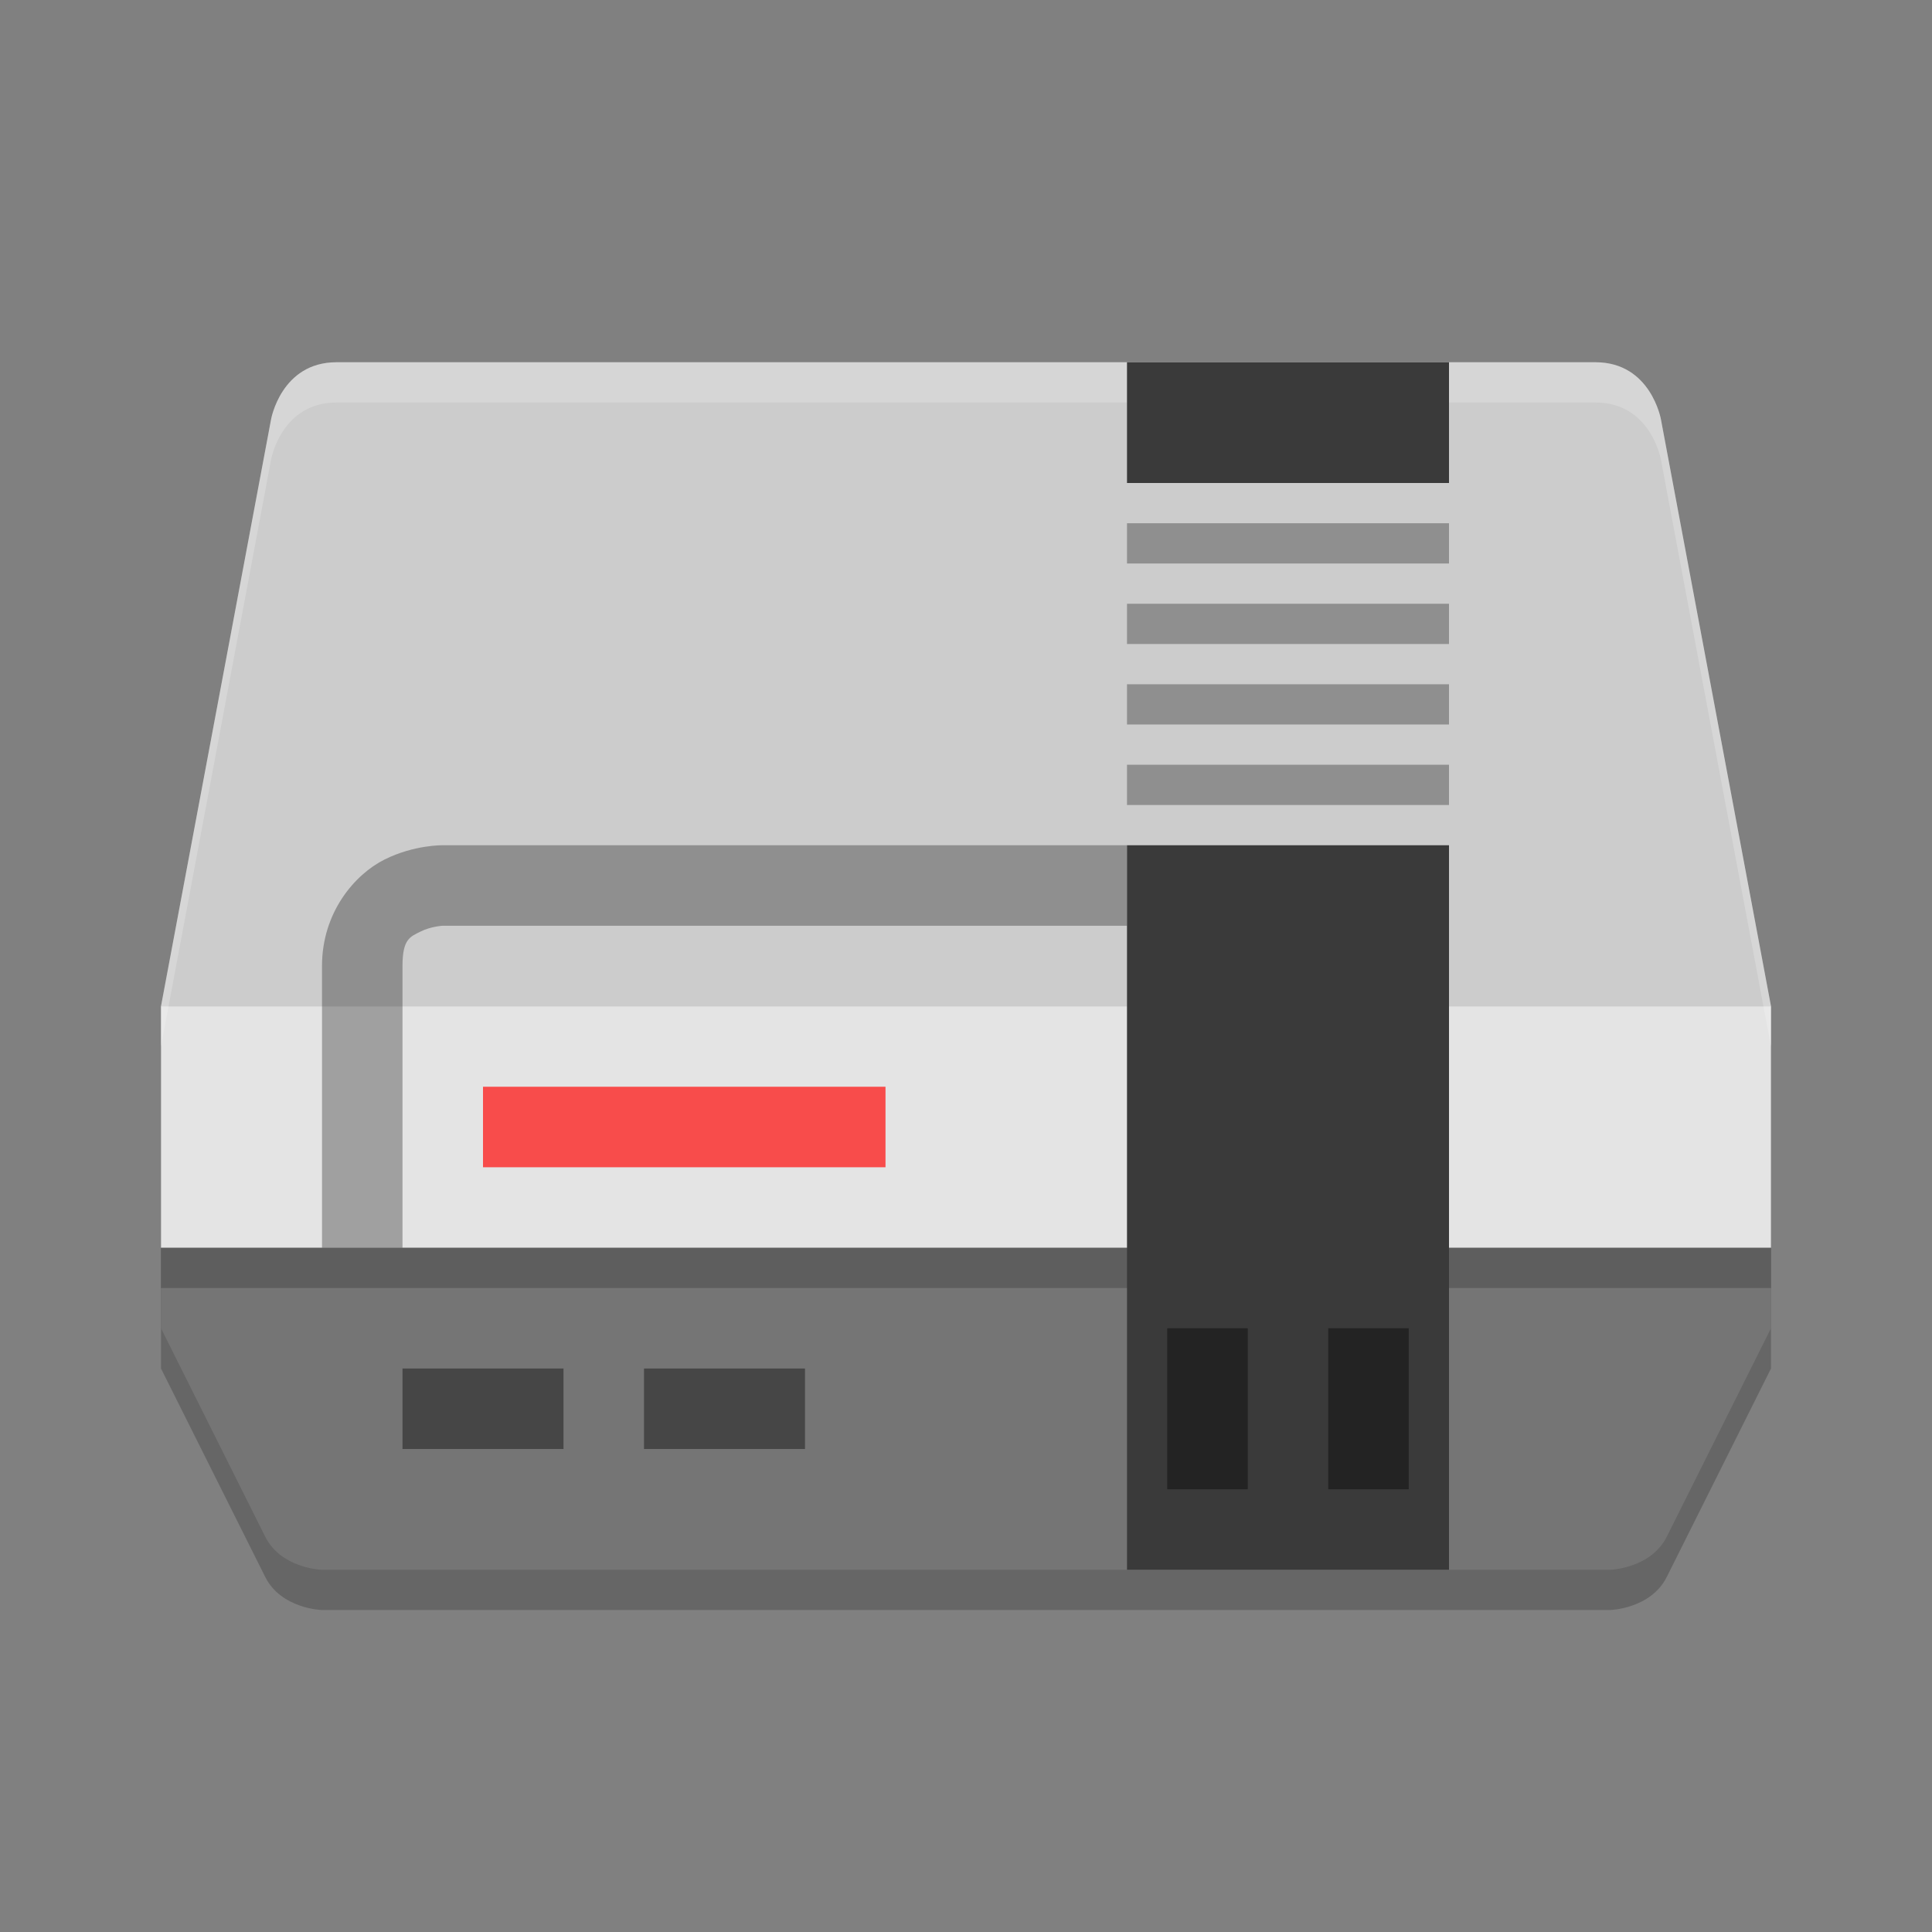 <svg xmlns="http://www.w3.org/2000/svg" width="48" height="48" version="1.1">
 <rect width="100%" height="100%" fill="#808080" stroke="none"/>
 <path style="opacity:0.2" d="M 8.361,10 C 6.982,10 6.734,11.422 6.734,11.422 L 4,26 v 6 2 l 2.588,5.176 C 6.985,39.97 7.988,40 7.988,40 H 24 40.012 c 0,0 1.003,-0.03 1.4,-0.824 L 44,34 V 32 26 L 41.266,11.422 c 0,0 -0.248,-1.422 -1.627,-1.422 H 24 Z"/>
 <path style="fill:#757575" d="M 4 31 L 4 33 L 6.588 38.176 C 6.985 38.97 7.988 39 7.988 39 L 24 39 L 40.012 39 C 40.012 39 41.015 38.97 41.412 38.176 L 44 33 L 44 31 L 24 31 L 4 31 z"/>
 <path style="fill:#cccccc" d="M 8.361 9 C 6.982 9 6.734 10.422 6.734 10.422 L 4 25 L 24 25 L 44 25 L 41.266 10.422 C 41.266 10.422 41.018 9 39.639 9 L 24 9 L 8.361 9 z"/>
 <path style="fill:#e4e4e4" d="m 4,25 h 40 v 6 H 4 Z"/>
 <rect style="opacity:0.4" width="4" height="2" x="10" y="34"/>
 <rect style="opacity:0.4" width="4" height="2" x="16" y="34"/>
 <rect style="fill:#f84c4b" width="10" height="2" x="12" y="27"/>
 <rect style="opacity:0.2" width="40" height="1" x="4" y="31"/>
 <path style="fill:#3a3a3a" d="M 28 21 L 28 25 L 28 31 L 28 39 L 36 39 L 36 31 L 36 25 L 36 21 L 28 21 z"/>
 <rect style="opacity:0.4" width="4" height="2" x="33" y="-31" transform="rotate(90)"/>
 <rect style="opacity:0.4" width="4" height="2" x="33" y="-35" transform="rotate(90)"/>
 <path style="opacity:0.2;fill:#ffffff" d="M 8.361 9 C 6.982 9 6.734 10.422 6.734 10.422 L 4 25 L 4 26 L 6.734 11.422 C 6.734 11.422 6.982 10 8.361 10 L 24 10 L 39.639 10 C 41.018 10 41.266 11.422 41.266 11.422 L 44 26 L 44 25 L 41.266 10.422 C 41.266 10.422 41.018 9 39.639 9 L 24 9 L 8.361 9 z"/>
 <rect style="fill:#3a3a3a" width="8" height="3" x="28" y="9"/>
 <path style="font-variation-settings:normal;inline-size:0;stop-color:#000000;opacity:0.3" d="M 11 21 C 11 21 10.291 20.986 9.553 21.355 C 8.814 21.725 8 22.667 8 24 L 8 31 L 10 31 L 10 24 C 10 23.333 10.186 23.275 10.447 23.145 C 10.709 23.014 11 23 11 23 L 28 23 L 28 21 L 11 21 z"/>
 <rect style="opacity:0.3" width="8" height="1" x="28" y="13"/>
 <rect style="opacity:0.3" width="8" height="1" x="28" y="15"/>
 <rect style="opacity:0.3" width="8" height="1" x="28" y="17"/>
 <rect style="opacity:0.3" width="8" height="1" x="28" y="19"/>
</svg>
